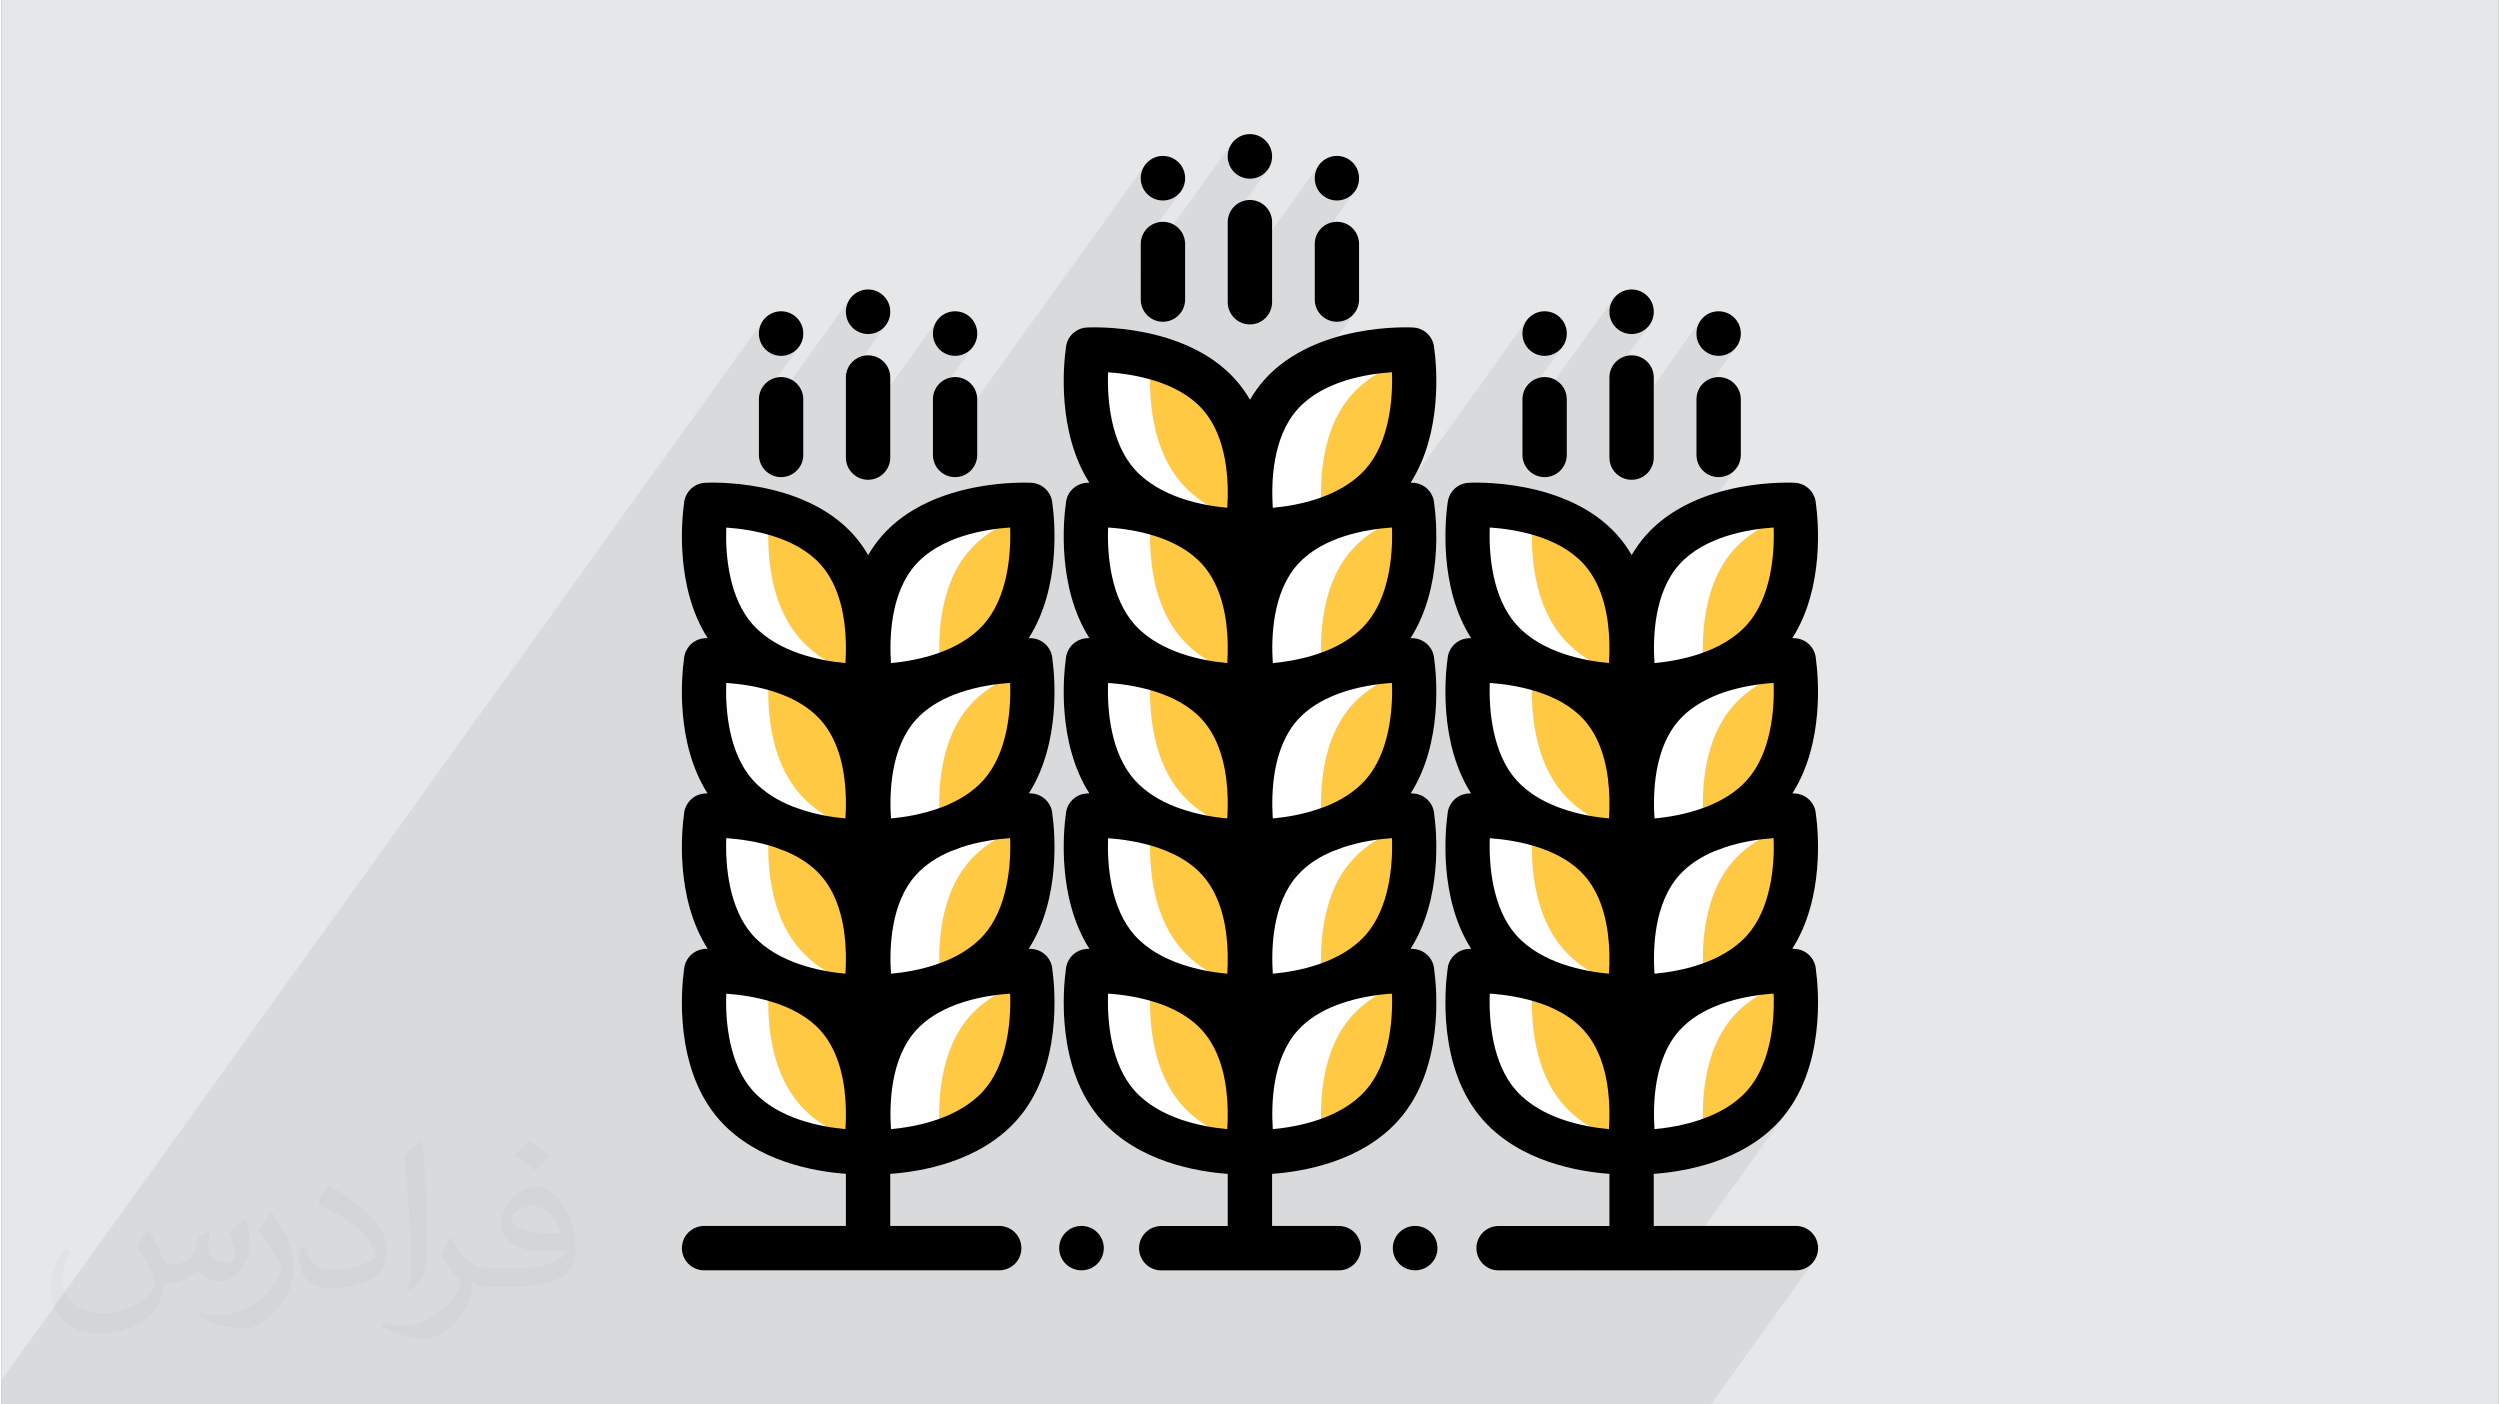 <?xml version="1.0" encoding="UTF-8"?>
<!DOCTYPE svg PUBLIC "-//W3C//DTD SVG 1.0//EN" "http://www.w3.org/TR/2001/REC-SVG-20010904/DTD/svg10.dtd">
<!-- Creator: CorelDRAW 2017 -->
<svg xmlns="http://www.w3.org/2000/svg" xml:space="preserve" width="356px" height="200px" version="1.0" shape-rendering="geometricPrecision" text-rendering="geometricPrecision" image-rendering="optimizeQuality" fill-rule="evenodd" clip-rule="evenodd"
viewBox="0 0 35600 20025"
 xmlns:xlink="http://www.w3.org/1999/xlink">
 <rect x="0" y="0" width="35600" height="20025" fill="#808080" stroke="none"/>
 <g id="Layer_x0020_1">
  <g id="_2080969179776">
   <path fill="#E6E7E8" d="M0 0l35600 0 0 20025 -35600 0 0 -20025z"/>
   <path fill="#373435" fill-opacity="0.031" d="M2102 17538c67,103 111,202 155,311 31,64 48,183 198,183 44,0 107,-14 163,-45 63,-33 111,-82 135,-159l61 -201 145 -72 10 10c-19,76 -24,148 -24,206 0,169 145,233 262,233 68,0 128,-33 128,-95 0,-81 -34,-216 -78,-338 68,-68 136,-136 214,-191l12 6c34,144 53,286 53,381 0,92 -41,195 -75,263 -70,132 -194,237 -344,237 -114,0 -240,-57 -327,-163l-5 0c-83,101 -209,194 -412,194l-63 0c-10,134 -39,229 -82,313 -122,237 -480,404 -817,404 -470,0 -705,-272 -705,-632 0,-223 72,-431 184,-577l92 37c-70,134 -116,261 -116,385 0,338 274,499 591,499 293,0 657,-188 722,-404 -24,-237 -114,-348 -250,-565 42,-72 95,-144 160,-220l13 0 0 0 0 0zm5414 -1273c99,62 196,136 290,221 -53,74 -118,142 -201,201 -94,-76 -189,-142 -286,-212 66,-74 131,-146 197,-210zm51 925c-160,0 -291,105 -291,183 0,167 320,219 702,217 -48,-196 -215,-400 -411,-400zm-359 894c208,0 390,-6 528,-41 155,-39 286,-118 286,-171 0,-15 0,-31 -5,-46 -87,9 -186,9 -274,9 -281,0 -496,-64 -581,-223 -22,-43 -36,-93 -36,-148 0,-153 65,-303 181,-406 97,-84 204,-138 313,-138 196,0 354,159 463,408 60,136 101,292 101,490 0,132 -36,243 -118,326 -153,148 -434,204 -865,204l-197 0 0 0 -51 0c-106,0 -184,-19 -244,-66l-10 0c2,24 5,49 5,72 0,97 -32,220 -97,319 -192,286 -400,410 -579,410 -182,0 -405,-70 -606,-161l36 -70c66,27 155,45 279,45 325,0 751,-313 804,-617 -12,-25 -33,-58 -65,-93 -94,-113 -155,-208 -211,-307 49,-95 92,-171 134,-239l16 -2c139,282 265,445 546,445l43 0 0 0 204 0 0 0 0 0zm-1406 299c24,-130 26,-276 26,-412l0 -202c0,-377 -48,-925 -87,-1281 68,-75 163,-161 238,-219l21 6c51,449 64,971 64,1450 0,126 -5,250 -17,340 -8,114 -73,200 -214,332l-31 -14 0 0 0 0zm-1447 -596c7,177 94,317 397,317 189,0 349,-49 526,-133 31,-15 48,-33 48,-50 0,-111 -84,-257 -228,-391 -138,-126 -322,-237 -494,-311 -58,-25 -77,-52 -77,-76 0,-52 68,-159 123,-235l20 -2c196,103 416,255 579,426 148,157 240,315 240,488 0,128 -39,250 -102,361 -216,109 -446,191 -674,191 -276,0 -465,-129 -465,-434 0,-33 0,-85 12,-151l95 0 0 0 0 0zm-500 -502l172 278c63,103 121,214 121,391l0 227c0,183 -117,379 -306,572 -147,132 -278,188 -399,188 -180,0 -386,-56 -623,-159l26 -70c76,21 163,37 270,37 341,-2 690,-251 850,-556 19,-35 27,-68 27,-91 0,-35 -20,-74 -34,-109 -87,-165 -184,-315 -291,-453 56,-88 111,-173 172,-257l15 2 0 0 0 0z"/>
   <path fill="#373435" fill-opacity="0.078" d="M14976 20025l142 0 20 0 22 0 493 0 98 0 350 0 8 0 50 0 123 0 722 0 12 0 675 0 162 0 308 0 52 0 21 0 544 0 4 0 162 0 408 0 73 0 544 0 592 0 534 0 99 0 1252 0 13 0 1750 0 162 0 1475 -2052 -38 47 -47 39 -54 29 -59 18 -64 7 -1751 0 1640 -2282 -114 142 -103 106 -109 96 -114 86 -118 77 -121 69 -123 60 -124 53 -124 46 -122 39 -121 33 -118 28 -113 22 -108 18 -102 13 -95 11 -87 7 -989 1376 -99 0 455 -633 0 -743 -86 -8 -95 -10 -102 -14 -108 -18 -114 -22 -117 -27 -120 -33 -123 -40 -123 -45 -124 -53 -123 -61 -120 -68 -118 -77 -114 -86 -108 -96 -103 -106 -115 -142 -97 -151 -82 -156 -68 -160 -55 -162 -43 -162 -32 -161 -23 -157 -15 -152 -8 -144 -2 -135 2 -123 5 -110 3 -34 357 -496 -81 -139 -68 -142 -57 -145 -47 -147 -37 -146 -29 -145 -21 -142 -10 -98 4141 -5761 -39 47 -47 39 -54 29 -59 18 -64 7 -64 -7 -59 -18 -54 -29 -47 -39 -38 -47 -29 -53 -19 -60 -6 -64 0 -746 579 -805 -39 46 -47 39 -54 29 -59 19 -64 6 -64 -6 -59 -19 -54 -29 -47 -39 -38 -46 -29 -54 -19 -60 -6 -63 0 -4 6 -64 19 -59 29 -54 -1295 1801 0 -949 579 -805 -38 47 -47 38 -54 29 -59 19 -64 6 -64 -6 -59 -19 -54 -29 -47 -38 -39 -47 -29 -54 -18 -59 -7 -64 0 -4 7 -63 18 -60 29 -54 -1294 1801 0 -327 579 -805 -39 46 -47 39 -53 29 -60 19 -63 6 -64 -6 -60 -19 -53 -29 -47 -39 -39 -46 -29 -54 -18 -60 -7 -63 0 -4 7 -64 18 -59 29 -54 -6319 8790 -57 -120 -57 -145 -47 -147 -37 -146 -29 -145 -21 -141 -15 -138 -8 -131 -4 -125 0 -116 4 -106 5 -95 1 -7 355 -494 -80 -138 -68 -142 -57 -145 -47 -146 -37 -146 -28 -145 -21 -141 -11 -99 4141 -5761 -38 47 -47 39 -54 29 -59 19 -64 6 -64 -6 -59 -19 -54 -29 -47 -39 -38 -47 -30 -53 -18 -60 -6 -63 0 -747 578 -805 -38 47 -47 38 -54 29 -59 19 -64 6 -64 -6 -59 -19 -54 -29 -47 -38 -38 -47 -30 -54 -18 -59 -6 -64 0 -4 6 -64 18 -59 30 -54 -1295 1801 0 -949 579 -805 -39 47 -47 38 -53 30 -60 18 -63 6 -64 -6 -60 -18 -53 -30 -47 -38 -39 -47 -29 -54 -18 -59 -7 -64 0 -4 7 -63 18 -60 29 -53 -1294 1800 0 -327 579 -805 -39 47 -47 38 -54 29 -59 19 -64 6 -63 -6 -60 -19 -54 -29 -46 -38 -39 -47 -29 -54 -19 -59 -6 -64 0 -4 6 -64 19 -59 29 -54 -3011 4189 0 -1 -6 -64 0 -746 578 -805 -38 46 -47 39 -54 29 -59 19 -64 6 -64 -6 -59 -19 -54 -29 -47 -39 -38 -46 -30 -54 -18 -60 -6 -63 0 -4 6 -64 18 -59 30 -54 -1295 1801 0 -949 579 -805 -39 47 -46 38 -54 29 -60 19 -63 6 -64 -6 -60 -19 -53 -29 -47 -38 -39 -47 -29 -54 -18 -59 -7 -64 0 -4 7 -63 18 -60 29 -54 -1294 1801 0 -327 579 -805 -39 46 -47 39 -53 29 -60 19 -64 6 -63 -6 -60 -19 -53 -29 -47 -39 -39 -46 -29 -54 -19 -60 -6 -63 0 -4 6 -64 19 -59 29 -54 -10852 15096 0 102 0 3 0 247 367 0 55 0 16 0 8 0 49 0 1 0 33 0 235 0 73 0 3 0 226 0 318 0 55 0 73 0 34 0 64 0 162 0 258 0 8 0 51 0 122 0 17 0 73 0 2 0 30 0 514 0 30 0 26 0 73 0 33 0 30 0 507 0 53 0 23 0 7 0 10 0 11 0 22 0 2 0 6 0 121 0 289 0 128 0 34 0 22 0 15 0 11 0 47 0 1 0 32 0 236 0 73 0 2 0 226 0 298 0 7 0 13 0 38 0 17 0 74 0 32 0 2 0 63 0 162 0 258 0 11 0 48 0 121 0 18 0 74 0 2 0 30 0 514 0 30 0 25 0 73 0 34 0 30 0 199 0 0 0 237 0 71 0 76 0 10 0 7 0 11 0 31 0 122 0 287 0 83 0 73 0 6 0 538 0 423 0 10 0 49 0 121 0 429 0 534 0 99 0 326 0 25 0 11 0 37 0 3 0 8 0 123 0 413 0 55 0 15 0 9 0 49 0 1 0 33 0 145 0 12 0 78 0 73 0 3 0 226 0 318 0 55 0 73 0 34 0 64 0 162 0 113 0 79 0 66 0 8 0 51 0 37 0 85 0 17 0 73 0 3 0 29 0 185 0 73 0 256 0 30 0 26 0 73 0 34 0 29 0 96 0 4 0 162 0 245 0 76 0 8 0 9 0 11 0 7 0 23 0 50 0 71 0 289 0z"/>
   <path fill="#FEFEFE" fill-rule="nonzero" d="M19066 17479l-951 0 0 -742c439,-31 1270,-170 1802,-764 655,-733 547,-1877 510,-2145 -2,-35 -10,-69 -23,-103 -46,-113 -154,-189 -276,-196 -4,0 -18,-1 -38,-2 461,-722 370,-1674 337,-1916 -2,-34 -10,-69 -23,-102 -46,-113 -154,-190 -276,-196 -4,-1 -17,-1 -36,-2 459,-722 368,-1672 335,-1913 -2,-35 -10,-69 -23,-102 -46,-114 -154,-190 -276,-197 -4,0 -17,-1 -38,-1 461,-722 370,-1674 337,-1916 -2,-33 -9,-67 -22,-99 -45,-115 -154,-193 -277,-200 -4,0 -17,-1 -37,-1 460,-722 369,-1673 336,-1914 -2,-34 -9,-67 -22,-99 -45,-115 -154,-193 -277,-200 -57,-3 -1396,-67 -2122,744 -80,90 -148,186 -206,286 -58,-100 -126,-196 -206,-286l0 0c-726,-811 -2065,-747 -2122,-744 -123,7 -231,85 -277,200 -12,31 -19,64 -21,96 -33,237 -126,1192 335,1917 -20,0 -32,1 -37,1 -123,7 -231,85 -277,200 -12,31 -19,64 -21,96 -33,238 -126,1194 336,1919 -20,0 -33,1 -38,1 -122,7 -229,84 -275,197 -13,32 -21,65 -23,99 -33,237 -126,1192 335,1916 -20,1 -32,1 -37,2 -122,6 -229,83 -275,196 -13,32 -21,66 -23,100 -33,237 -126,1194 336,1919 -20,0 -33,1 -38,1 -122,7 -229,84 -275,197 -13,32 -21,65 -23,99 -36,263 -148,1413 510,2148 530,593 1359,732 1798,764l0 743 -948 0c-174,0 -316,141 -316,316 0,175 142,317 316,317l2532 0c175,0 316,-142 316,-317 0,-175 -141,-317 -316,-317zm-1267 -12853c174,0 316,-142 316,-317l0 -1142c0,-174 -142,-316 -316,-316 -175,0 -317,142 -317,316l0 1142c0,175 142,317 317,317zm0 -2078c174,0 316,-141 316,-316l0 -4c0,-174 -142,-316 -316,-316 -175,0 -317,142 -317,316l0 4c0,175 142,316 317,316zm-1241 2040c175,0 317,-142 317,-316l0 -794c0,-175 -142,-316 -317,-316 -174,0 -316,141 -316,316l0 794c0,174 142,316 316,316zm0 -1729c175,0 317,-141 317,-316l0 -4c0,-175 -142,-316 -317,-316 -174,0 -316,141 -316,316l0 4c0,175 142,316 316,316zm2481 1729c175,0 316,-142 316,-316l0 -794c0,-175 -141,-316 -316,-316 -175,0 -316,141 -316,316l0 794c0,174 141,316 316,316zm0 -1729c175,0 316,-141 316,-316l0 -4c0,-175 -141,-316 -316,-316 -175,0 -316,141 -316,316l0 4c0,175 141,316 316,316zm4202 3982c175,0 316,-142 316,-317l0 -1142c0,-175 -141,-316 -316,-316 -175,0 -317,141 -317,316l0 1142c0,175 142,317 317,317zm0 -2078c175,0 316,-141 316,-316l0 -4c0,-174 -141,-316 -316,-316 -175,0 -317,142 -317,316l0 4c0,175 142,316 317,316zm-1240 2040c174,0 316,-142 316,-317l0 -793c0,-175 -142,-317 -316,-317 -175,0 -317,142 -317,317l0 793c0,175 142,317 317,317zm0 -1729c174,0 316,-142 316,-316l0 -4c0,-175 -142,-316 -316,-316 -175,0 -317,141 -317,316l0 4c0,174 142,316 317,316zm2480 1729c175,0 317,-142 317,-317l0 -793c0,-175 -142,-317 -317,-317 -175,0 -316,142 -316,317l0 793c0,175 141,317 316,317zm0 -1729c175,0 317,-142 317,-316l0 -4c0,-175 -142,-316 -317,-316 -175,0 -316,141 -316,316l0 4c0,174 141,316 316,316zm1103 12405l-2027 0 0 -742c439,-31 1271,-170 1802,-764 655,-733 547,-1877 510,-2145 -2,-35 -9,-69 -23,-103 -46,-113 -153,-189 -276,-196 -4,0 -17,-1 -38,-2 461,-722 370,-1674 337,-1916 -2,-34 -9,-69 -23,-102 -46,-113 -153,-190 -276,-196 -4,-1 -17,-1 -36,-2 459,-722 368,-1672 335,-1913 -2,-35 -9,-69 -23,-102 -46,-114 -153,-190 -276,-197 -4,0 -17,-1 -37,-1 460,-722 369,-1674 336,-1916 -2,-33 -9,-67 -22,-99 -45,-115 -153,-193 -277,-200 -56,-3 -1395,-67 -2121,744 -80,90 -148,186 -207,286 -58,-100 -126,-196 -206,-286 -726,-811 -2065,-747 -2121,-744 -121,7 -227,82 -274,193 -14,34 -22,68 -25,103 -32,237 -126,1194 336,1919 -20,0 -33,1 -37,1 -120,7 -225,80 -273,190 -15,34 -23,70 -26,106 -32,236 -126,1191 335,1916 -20,1 -32,1 -36,2 -120,6 -225,80 -273,190 -15,33 -23,69 -26,105 -32,237 -126,1194 337,1920 -21,0 -34,1 -38,1 -120,7 -225,80 -273,190 -15,34 -23,70 -26,106 -36,263 -148,1413 510,2148 530,593 1359,732 1798,764l0 743 -1580 0c-175,0 -316,141 -316,316 0,175 141,317 316,317l4240 0c174,0 316,-142 316,-317 0,-175 -141,-317 -316,-317zm-5427 0l-5 0c-174,0 -316,142 -316,317 0,175 142,316 316,316l5 0c174,0 316,-141 316,-316 0,-175 -142,-317 -316,-317zm-4757 0l-5 0c-174,0 -316,142 -316,317 0,175 142,316 316,316l5 0c174,0 316,-141 316,-316 0,-175 -142,-317 -316,-317zm-417 -8082c-2,-37 -11,-73 -26,-108 -48,-110 -153,-184 -273,-190 -4,0 -17,-1 -38,-2 461,-722 370,-1674 337,-1915 -2,-36 -10,-72 -25,-106 -47,-111 -153,-186 -274,-193 -56,-3 -1396,-67 -2121,744 -80,90 -148,186 -207,286 -58,-100 -126,-196 -206,-286 -726,-811 -2065,-747 -2122,-744 -120,7 -226,82 -273,193 -14,33 -23,68 -25,103 -32,237 -126,1194 336,1918 -20,1 -33,2 -38,2 -119,6 -224,80 -272,190 -15,34 -24,70 -26,106 -33,236 -126,1191 335,1916 -20,1 -32,1 -37,2 -119,6 -224,80 -272,189 -15,34 -24,70 -26,106 -33,237 -126,1194 337,1919 -21,1 -34,2 -39,2 -119,7 -224,80 -272,190 -15,34 -23,70 -26,106 -36,262 -148,1412 510,2148 530,592 1359,732 1798,763l0 743 -2021 0c-175,0 -317,142 -317,317 0,175 142,316 317,316l4208 0c175,0 316,-141 316,-316 0,-175 -141,-317 -316,-317l-1554 0 0 -742c439,-31 1271,-170 1802,-764 656,-733 547,-1878 510,-2146 -2,-37 -11,-74 -26,-109 -48,-109 -153,-183 -273,-189 -4,0 -17,-1 -38,-2 462,-722 370,-1675 337,-1916 -2,-37 -11,-74 -26,-109 -48,-110 -153,-183 -273,-190 -4,0 -17,0 -36,-1 459,-722 368,-1673 335,-1914zm-2628 -2556c174,0 316,-142 316,-317l0 -1142c0,-175 -142,-316 -316,-316 -175,0 -317,141 -317,316l0 1142c0,175 142,317 317,317zm0 -2078c174,0 316,-141 316,-316l0 -4c0,-174 -142,-316 -316,-316 -175,0 -317,142 -317,316l0 4c0,175 142,316 317,316zm-1241 2040c175,0 317,-142 317,-317l0 -793c0,-175 -142,-317 -317,-317 -174,0 -316,142 -316,317l0 793c0,175 142,317 316,317zm0 -1729c175,0 317,-142 317,-316l0 -4c0,-175 -142,-316 -317,-316 -174,0 -316,141 -316,316l0 4c0,174 142,316 316,316zm2481 1729c175,0 316,-142 316,-317l0 -793c0,-175 -141,-317 -316,-317 -175,0 -316,142 -316,317l0 793c0,175 141,317 316,317zm0 -1729c175,0 316,-142 316,-316l0 -4c0,-175 -141,-316 -316,-316 -175,0 -316,141 -316,316l0 4c0,174 141,316 316,316z"/>
   <g>
    <path fill="#FFC943" fill-rule="nonzero" d="M19253 10054c-499,558 -459,1445 -419,1795 300,-97 612,-256 845,-517 510,-570 478,-1465 445,-1792 -310,92 -633,248 -871,514z"/>
    <path fill="#FFC943" fill-rule="nonzero" d="M19253 12268c-499,558 -459,1445 -419,1795 300,-97 612,-256 845,-517 510,-570 478,-1465 445,-1792 -310,91 -633,248 -871,514z"/>
    <path fill="#FFC943" fill-rule="nonzero" d="M19253 14484c-499,558 -459,1445 -419,1795 300,-97 612,-256 845,-517 510,-570 478,-1465 445,-1792 -310,92 -633,248 -871,514z"/>
    <path fill="#FFC943" fill-rule="nonzero" d="M19253 7838c-499,559 -459,1446 -419,1795 300,-96 612,-255 845,-517 510,-569 478,-1464 445,-1791 -310,91 -633,248 -871,513z"/>
    <path fill="#FFC943" fill-rule="nonzero" d="M19253 5624c-499,558 -459,1445 -419,1795 300,-97 612,-256 845,-517 510,-570 478,-1465 445,-1792 -310,92 -633,248 -871,514z"/>
    <path fill="#FFC943" fill-rule="nonzero" d="M24697 10054c-499,558 -459,1445 -419,1795 300,-97 612,-256 845,-517 510,-570 477,-1465 445,-1792 -310,92 -633,248 -871,514z"/>
    <path fill="#FFC943" fill-rule="nonzero" d="M24697 12268c-499,558 -459,1445 -419,1795 300,-97 612,-256 845,-517 510,-570 477,-1465 445,-1792 -310,91 -633,248 -871,514z"/>
    <path fill="#FFC943" fill-rule="nonzero" d="M24697 14484c-499,558 -459,1445 -419,1795 300,-97 612,-256 845,-517 510,-570 477,-1465 445,-1792 -310,92 -633,248 -871,514z"/>
    <path fill="#FFC943" fill-rule="nonzero" d="M24697 7838c-499,559 -459,1446 -419,1795 300,-96 612,-255 845,-517 510,-569 477,-1464 445,-1791 -310,91 -633,248 -871,513z"/>
    <path fill="#FFC943" fill-rule="nonzero" d="M13809 10054c-499,558 -458,1445 -419,1795 300,-97 612,-256 845,-517 510,-570 478,-1465 445,-1792 -310,92 -633,248 -871,514z"/>
    <path fill="#FFC943" fill-rule="nonzero" d="M13809 12268c-499,558 -458,1445 -419,1795 300,-97 612,-256 845,-517 510,-570 478,-1465 445,-1792 -310,91 -633,248 -871,514z"/>
    <path fill="#FFC943" fill-rule="nonzero" d="M13809 14484c-499,558 -458,1445 -419,1795 300,-97 612,-256 845,-517 510,-570 478,-1465 445,-1792 -310,92 -633,248 -871,514z"/>
    <path fill="#FFC943" fill-rule="nonzero" d="M13809 7838c-499,559 -458,1446 -419,1795 300,-96 612,-255 845,-517 510,-569 478,-1464 445,-1791 -310,91 -633,248 -871,513z"/>
    <path fill="#FFC943" fill-rule="nonzero" d="M17356 10054c-261,-292 -625,-452 -963,-539 -33,303 -81,1232 442,1817 258,288 610,452 938,545 40,-328 96,-1249 -417,-1823z"/>
    <path fill="#FFC943" fill-rule="nonzero" d="M17356 12268c-261,-293 -625,-453 -963,-539 -33,303 -81,1231 442,1817 258,288 610,452 938,544 40,-328 96,-1249 -417,-1822z"/>
    <path fill="#FFC943" fill-rule="nonzero" d="M17356 14484c-261,-292 -625,-452 -963,-539 -33,303 -81,1232 442,1817 258,288 610,452 938,545 40,-328 96,-1249 -417,-1823z"/>
    <path fill="#FFC943" fill-rule="nonzero" d="M17356 7838c-261,-292 -625,-452 -963,-539 -33,303 -81,1232 442,1817 258,288 610,452 938,545 40,-328 96,-1249 -417,-1823z"/>
    <path fill="#FFC943" fill-rule="nonzero" d="M17356 5624c-261,-292 -625,-452 -963,-539 -33,303 -81,1232 442,1817 258,288 610,452 938,545 40,-328 96,-1249 -417,-1823z"/>
    <path fill="#FFC943" fill-rule="nonzero" d="M22800 10054c-261,-292 -626,-452 -963,-539 -33,303 -81,1232 442,1817 258,288 610,452 938,545 39,-328 96,-1249 -417,-1823z"/>
    <path fill="#FFC943" fill-rule="nonzero" d="M22800 12268c-261,-293 -626,-453 -963,-539 -33,303 -81,1231 442,1817 258,288 610,452 938,544 39,-328 96,-1249 -417,-1822z"/>
    <path fill="#FFC943" fill-rule="nonzero" d="M22800 14484c-261,-292 -626,-452 -963,-539 -33,303 -81,1232 442,1817 258,288 610,452 938,545 39,-328 96,-1249 -417,-1823z"/>
    <path fill="#FFC943" fill-rule="nonzero" d="M22800 7838c-261,-292 -626,-452 -963,-539 -33,303 -81,1232 442,1817 258,288 610,452 938,545 39,-328 96,-1249 -417,-1823z"/>
    <path fill="#FFC943" fill-rule="nonzero" d="M11912 10054c-261,-292 -625,-452 -963,-539 -32,303 -81,1232 443,1817 257,288 610,452 937,545 40,-328 97,-1249 -417,-1823z"/>
    <path fill="#FFC943" fill-rule="nonzero" d="M11912 12268c-261,-293 -625,-453 -963,-539 -32,303 -81,1231 443,1817 257,288 610,452 937,544 40,-328 97,-1249 -417,-1822z"/>
    <path fill="#FFC943" fill-rule="nonzero" d="M11912 14484c-261,-292 -625,-452 -963,-539 -32,303 -81,1232 443,1817 257,288 610,452 937,545 40,-328 97,-1249 -417,-1823z"/>
    <path fill="#FFC943" fill-rule="nonzero" d="M11912 7838c-261,-292 -625,-452 -963,-539 -32,303 -81,1232 443,1817 257,288 610,452 937,545 40,-328 97,-1249 -417,-1823z"/>
    <path fill="black" fill-rule="nonzero" d="M17799 4626c174,0 316,-142 316,-317l0 -1142c0,-174 -142,-316 -316,-316 -175,0 -317,142 -317,316l0 1142c0,175 142,317 317,317z"/>
    <path fill="black" fill-rule="nonzero" d="M17799 2548c174,0 316,-141 316,-316l0 -4c0,-174 -142,-316 -316,-316 -175,0 -317,142 -317,316l0 4c0,175 142,316 317,316z"/>
    <path fill="black" fill-rule="nonzero" d="M16558 4588c175,0 317,-142 317,-316l0 -794c0,-175 -142,-316 -317,-316 -174,0 -316,141 -316,316l0 794c0,174 142,316 316,316z"/>
    <path fill="black" fill-rule="nonzero" d="M16558 2859c175,0 317,-141 317,-316l0 -4c0,-175 -142,-316 -317,-316 -174,0 -316,141 -316,316l0 4c0,175 142,316 316,316z"/>
    <path fill="black" fill-rule="nonzero" d="M19039 4588c175,0 316,-142 316,-316l0 -794c0,-175 -141,-316 -316,-316 -175,0 -316,141 -316,316l0 794c0,174 141,316 316,316z"/>
    <path fill="black" fill-rule="nonzero" d="M19039 2859c175,0 316,-141 316,-316l0 -4c0,-175 -141,-316 -316,-316 -175,0 -316,141 -316,316l0 4c0,175 141,316 316,316z"/>
    <path fill="black" fill-rule="nonzero" d="M23241 6841c175,0 316,-142 316,-317l0 -1142c0,-175 -141,-316 -316,-316 -175,0 -317,141 -317,316l0 1142c0,175 142,317 317,317z"/>
    <path fill="black" fill-rule="nonzero" d="M23241 4763c175,0 316,-141 316,-316l0 -4c0,-174 -141,-316 -316,-316 -175,0 -317,142 -317,316l0 4c0,175 142,316 317,316z"/>
    <path fill="black" fill-rule="nonzero" d="M22001 6803c174,0 316,-142 316,-317l0 -793c0,-175 -142,-317 -316,-317 -175,0 -317,142 -317,317l0 793c0,175 142,317 317,317z"/>
    <path fill="black" fill-rule="nonzero" d="M22001 5074c174,0 316,-142 316,-316l0 -4c0,-175 -142,-316 -316,-316 -175,0 -317,141 -317,316l0 4c0,174 142,316 317,316z"/>
    <path fill="black" fill-rule="nonzero" d="M24481 6803c175,0 317,-142 317,-317l0 -793c0,-175 -142,-317 -317,-317 -175,0 -316,142 -316,317l0 793c0,175 141,317 316,317z"/>
    <path fill="black" fill-rule="nonzero" d="M24481 5074c175,0 317,-142 317,-316l0 -4c0,-175 -142,-316 -317,-316 -175,0 -316,141 -316,316l0 4c0,174 141,316 316,316z"/>
    <path fill="black" fill-rule="nonzero" d="M25584 17479l-2027 0 0 -742c439,-31 1271,-170 1802,-764 655,-733 547,-1877 510,-2145 -2,-35 -9,-69 -23,-103 -46,-113 -153,-189 -276,-196 -4,0 -17,-1 -38,-2 461,-722 370,-1674 337,-1916 -2,-34 -9,-69 -23,-102 -46,-113 -153,-190 -276,-196 -4,-1 -17,-1 -36,-2 459,-722 368,-1672 335,-1913 -2,-35 -9,-69 -23,-102 -46,-114 -153,-190 -276,-197 -4,0 -17,-1 -37,-1 460,-722 369,-1674 336,-1916 -2,-33 -9,-67 -22,-99 -45,-115 -153,-193 -277,-200 -56,-3 -1395,-67 -2121,744 -80,90 -148,186 -207,286 -58,-100 -126,-196 -206,-286 -726,-811 -2065,-747 -2121,-744 -121,7 -227,82 -274,193 -14,34 -22,68 -25,103 -32,237 -126,1194 336,1919 -20,0 -33,1 -37,1 -120,7 -225,80 -273,190 -15,34 -23,70 -26,106 -32,236 -126,1191 335,1916 -20,1 -32,1 -36,2 -120,6 -225,80 -273,190 -15,33 -23,69 -26,105 -32,237 -126,1194 337,1920 -21,0 -34,1 -38,1 -120,7 -225,80 -273,190 -15,34 -23,70 -26,106 -36,263 -148,1413 510,2148 530,593 1359,732 1798,764l0 743 -1580 0c-175,0 -316,141 -316,316 0,175 141,317 316,317l4240 0c174,0 316,-142 316,-317 0,-175 -141,-317 -316,-317zm-4365 -5528c192,14 461,50 724,141 32,12 64,25 96,36 195,79 382,191 525,351 279,312 353,768 360,1126l0 133c-1,52 -3,101 -6,145 -351,-32 -961,-147 -1321,-548 -338,-379 -393,-992 -378,-1384zm3352 130c254,-85 510,-118 695,-131 15,392 -39,1006 -378,1385 -360,401 -969,516 -1321,548 -24,-362 -6,-1003 353,-1404 138,-154 315,-264 500,-342 50,-17 100,-36 151,-56zm-309 -561c-254,92 -510,133 -695,149 -24,-362 -6,-1003 353,-1404 149,-166 343,-280 545,-360 22,-8 45,-16 67,-25 267,-94 540,-130 734,-143 15,391 -40,1005 -379,1384 -157,176 -364,297 -575,380 -17,6 -33,13 -50,19zm-2665 -399c-338,-379 -393,-992 -378,-1384 358,26 988,128 1345,528 279,312 353,768 360,1126l0 134c-1,52 -3,100 -6,144 -183,-16 -437,-56 -689,-147 -20,-8 -39,-15 -59,-22 -210,-83 -415,-203 -573,-379zm3290 4430c-359,401 -968,516 -1320,548 -24,-362 -6,-1002 353,-1404 153,-171 355,-288 564,-367 11,-5 23,-9 35,-13 271,-98 550,-135 747,-148 15,391 -40,1005 -379,1384zm-967 -7502c361,-402 988,-504 1346,-528 15,391 -40,1005 -379,1384 -359,402 -968,516 -1320,549 -24,-363 -6,-1003 353,-1405zm-2701 -528c358,24 986,126 1345,528 279,312 353,768 360,1126l0 134c-1,52 -3,100 -6,145 -351,-32 -961,-147 -1321,-549 -339,-379 -394,-993 -378,-1384zm1699 8578c-351,-32 -961,-146 -1321,-548 -339,-379 -394,-993 -378,-1384 197,13 475,50 746,147 13,5 25,10 38,14 208,80 409,196 561,367 279,312 353,768 360,1126l0 134c-1,52 -3,100 -6,144z"/>
    <path fill="black" fill-rule="nonzero" d="M20157 17479l-5 0c-174,0 -316,142 -316,317 0,175 142,316 316,316l5 0c174,0 316,-141 316,-316 0,-175 -142,-317 -316,-317z"/>
    <path fill="black" fill-rule="nonzero" d="M19066 17479l-951 0 0 -742c439,-31 1270,-170 1802,-764 655,-733 547,-1877 510,-2145 -2,-35 -10,-69 -23,-103 -46,-113 -154,-189 -276,-196 -4,0 -18,-1 -38,-2 461,-722 370,-1674 337,-1916 -2,-34 -10,-69 -23,-102 -46,-113 -154,-190 -276,-196 -4,-1 -17,-1 -36,-2 459,-722 368,-1672 335,-1913 -2,-35 -10,-69 -23,-102 -46,-114 -154,-190 -276,-197 -4,0 -17,-1 -38,-1 461,-722 370,-1674 337,-1916 -2,-33 -9,-67 -22,-99 -45,-115 -154,-193 -277,-200 -4,0 -17,-1 -37,-1 460,-722 369,-1673 336,-1914 -2,-34 -9,-67 -22,-99 -45,-115 -154,-193 -277,-200 -57,-3 -1396,-67 -2122,744 -80,90 -148,186 -206,286 -58,-100 -126,-196 -206,-286l0 0c-726,-811 -2065,-747 -2122,-744 -123,7 -231,85 -277,200 -12,31 -19,64 -21,96 -33,237 -126,1192 335,1917 -20,0 -32,1 -37,1 -123,7 -231,85 -277,200 -12,31 -19,64 -21,96 -33,238 -126,1194 336,1919 -20,0 -33,1 -38,1 -122,7 -229,84 -275,197 -13,32 -21,65 -23,99 -33,237 -126,1192 335,1916 -20,1 -32,1 -37,2 -122,6 -229,83 -275,196 -13,32 -21,66 -23,100 -33,237 -126,1194 336,1919 -20,0 -33,1 -38,1 -122,7 -229,84 -275,197 -13,32 -21,65 -23,99 -36,263 -148,1413 510,2148 530,593 1359,732 1798,764l0 743 -948 0c-174,0 -316,141 -316,316 0,175 142,317 316,317l2532 0c175,0 316,-142 316,-317 0,-175 -141,-317 -316,-317zm-3289 -5528c191,14 461,50 724,141 32,12 63,25 95,36 196,79 383,190 526,351 279,312 353,768 360,1126l0 133c-1,52 -3,101 -6,145 -351,-32 -961,-147 -1321,-548 -339,-379 -394,-992 -378,-1384zm3668 -3046c-359,402 -969,516 -1320,549 -24,-363 -6,-1003 353,-1405 360,-402 988,-504 1346,-528 15,391 -40,1005 -379,1384zm-316 3176c254,-85 510,-118 695,-131 15,392 -40,1006 -379,1385 -359,401 -968,516 -1320,548 -24,-362 -6,-1003 353,-1404 138,-154 314,-264 500,-342 50,-17 100,-36 151,-56zm-3352 -4560c357,24 985,126 1345,528 279,312 352,768 360,1126l0 134c-1,52 -3,100 -6,145 -351,-32 -961,-147 -1321,-549 -339,-379 -394,-993 -378,-1384zm3044 3998c-254,93 -511,134 -696,150 -24,-362 -6,-1003 353,-1404 149,-166 343,-280 545,-360 22,-8 44,-16 67,-25 267,-94 540,-130 734,-143 15,391 -40,1005 -379,1384 -158,176 -364,298 -576,381 -16,5 -32,11 -48,17zm-2666 -398c-339,-379 -394,-992 -378,-1384 358,26 988,128 1345,528 279,312 352,768 360,1126l0 134c-1,51 -3,100 -6,144 -185,-16 -441,-57 -694,-149 -17,-6 -35,-13 -52,-19 -211,-83 -417,-204 -575,-380zm3290 4430c-359,401 -969,516 -1320,548 -24,-362 -6,-1002 353,-1404 153,-171 355,-288 563,-367 12,-5 24,-9 36,-13 271,-98 550,-135 747,-148 15,391 -40,1005 -379,1384zm-967 -9716c360,-403 988,-504 1346,-528 15,391 -40,1005 -379,1384 -360,402 -969,517 -1320,549 -24,-363 -6,-1004 353,-1405zm-2701 -527c358,25 988,127 1345,527 359,401 378,1042 354,1405 -351,-32 -961,-147 -1321,-549 -339,-379 -394,-992 -378,-1383zm1699 10791c-351,-32 -961,-146 -1321,-548 -339,-379 -394,-993 -378,-1384 197,13 475,50 746,148 12,4 25,9 37,13 208,80 409,196 562,367 279,312 352,768 360,1126l0 134c-1,52 -3,100 -6,144z"/>
    <path fill="black" fill-rule="nonzero" d="M15400 17479l-5 0c-174,0 -316,142 -316,317 0,175 142,316 316,316l5 0c174,0 316,-141 316,-316 0,-175 -142,-317 -316,-317z"/>
    <path fill="black" fill-rule="nonzero" d="M14983 9397c-2,-37 -11,-73 -26,-108 -48,-110 -153,-184 -273,-190 -4,0 -17,-1 -38,-2 461,-722 370,-1674 337,-1915 -2,-36 -10,-72 -25,-106 -47,-111 -153,-186 -274,-193 -56,-3 -1396,-67 -2121,744 -80,90 -148,186 -207,286 -58,-100 -126,-196 -206,-286 -726,-811 -2065,-747 -2122,-744 -120,7 -226,82 -273,193 -14,33 -23,68 -25,103 -32,237 -126,1194 336,1918 -20,1 -33,2 -38,2 -119,6 -224,80 -272,190 -15,34 -24,70 -26,106 -33,236 -126,1191 335,1916 -20,1 -32,1 -37,2 -119,6 -224,80 -272,189 -15,34 -24,70 -26,106 -33,237 -126,1194 337,1919 -21,1 -34,2 -39,2 -119,7 -224,80 -272,190 -15,34 -23,70 -26,106 -36,262 -148,1412 510,2148 530,592 1359,732 1798,763l0 743 -2021 0c-175,0 -317,142 -317,317 0,175 142,316 317,316l4208 0c175,0 316,-141 316,-316 0,-175 -141,-317 -316,-317l-1554 0 0 -742c439,-31 1271,-170 1802,-764 656,-733 547,-1878 510,-2146 -2,-37 -11,-74 -26,-109 -48,-109 -153,-183 -273,-189 -4,0 -17,-1 -38,-2 462,-722 370,-1675 337,-1916 -2,-37 -11,-74 -26,-109 -48,-110 -153,-183 -273,-190 -4,0 -17,0 -36,-1 459,-722 368,-1673 335,-1914zm-1298 2683c254,-84 510,-117 695,-130 15,392 -40,1006 -379,1385 -359,401 -969,516 -1320,548 -24,-362 -6,-1003 353,-1404 138,-154 314,-264 499,-342 51,-17 102,-36 152,-57zm-3352 -130c184,13 440,46 694,130 51,21 102,40 152,57 186,79 362,188 499,342 279,312 353,768 360,1126l0 133c-1,52 -3,101 -6,145 -351,-32 -961,-147 -1321,-548 -339,-379 -394,-993 -378,-1385zm378 -829c-339,-379 -394,-993 -378,-1384 193,13 466,49 733,143 23,9 47,18 70,26 201,79 394,194 542,359l0 0c279,312 353,768 360,1126l0 134c-1,52 -3,100 -6,144 -184,-16 -439,-56 -691,-148 -19,-7 -38,-14 -57,-20 -210,-83 -415,-204 -573,-380zm2661 400c-253,92 -507,132 -691,148 -24,-362 -6,-1002 353,-1404 149,-166 342,-280 543,-359 23,-9 47,-17 70,-26 266,-94 539,-130 733,-143 15,391 -40,1005 -379,1384 -157,176 -362,296 -573,380 -19,6 -38,13 -56,20zm-338 -3472c360,-402 988,-504 1346,-528 15,391 -40,1005 -379,1384 -359,402 -969,517 -1320,549 -24,-362 -6,-1003 353,-1405zm-2701 -527c358,25 988,128 1345,527 279,312 352,768 360,1126l0 134c-1,52 -3,100 -6,145 -351,-32 -961,-147 -1321,-549 -338,-378 -394,-992 -378,-1383zm1699 8577c-351,-32 -961,-146 -1321,-548 -339,-379 -394,-992 -378,-1383 358,25 988,128 1345,527 279,312 353,768 360,1126l0 134c-1,52 -3,100 -6,144zm1969 -548c-359,401 -969,516 -1320,548 -24,-362 -6,-1002 353,-1404 153,-171 355,-287 563,-367 12,-4 24,-9 36,-13 271,-98 550,-135 747,-148 15,391 -40,1005 -379,1384z"/>
    <path fill="black" fill-rule="nonzero" d="M12355 6841c174,0 316,-142 316,-317l0 -1142c0,-175 -142,-316 -316,-316 -175,0 -317,141 -317,316l0 1142c0,175 142,317 317,317z"/>
    <path fill="black" fill-rule="nonzero" d="M12355 4763c174,0 316,-141 316,-316l0 -4c0,-174 -142,-316 -316,-316 -175,0 -317,142 -317,316l0 4c0,175 142,316 317,316z"/>
    <path fill="black" fill-rule="nonzero" d="M11114 6803c175,0 317,-142 317,-317l0 -793c0,-175 -142,-317 -317,-317 -174,0 -316,142 -316,317l0 793c0,175 142,317 316,317z"/>
    <path fill="black" fill-rule="nonzero" d="M11114 5074c175,0 317,-142 317,-316l0 -4c0,-175 -142,-316 -317,-316 -174,0 -316,141 -316,316l0 4c0,174 142,316 316,316z"/>
    <path fill="black" fill-rule="nonzero" d="M13595 6803c175,0 316,-142 316,-317l0 -793c0,-175 -141,-317 -316,-317 -175,0 -316,142 -316,317l0 793c0,175 141,317 316,317z"/>
    <path fill="black" fill-rule="nonzero" d="M13595 5074c175,0 316,-142 316,-316l0 -4c0,-175 -141,-316 -316,-316 -175,0 -316,141 -316,316l0 4c0,174 141,316 316,316z"/>
   </g>
  </g>
 </g>
</svg>
